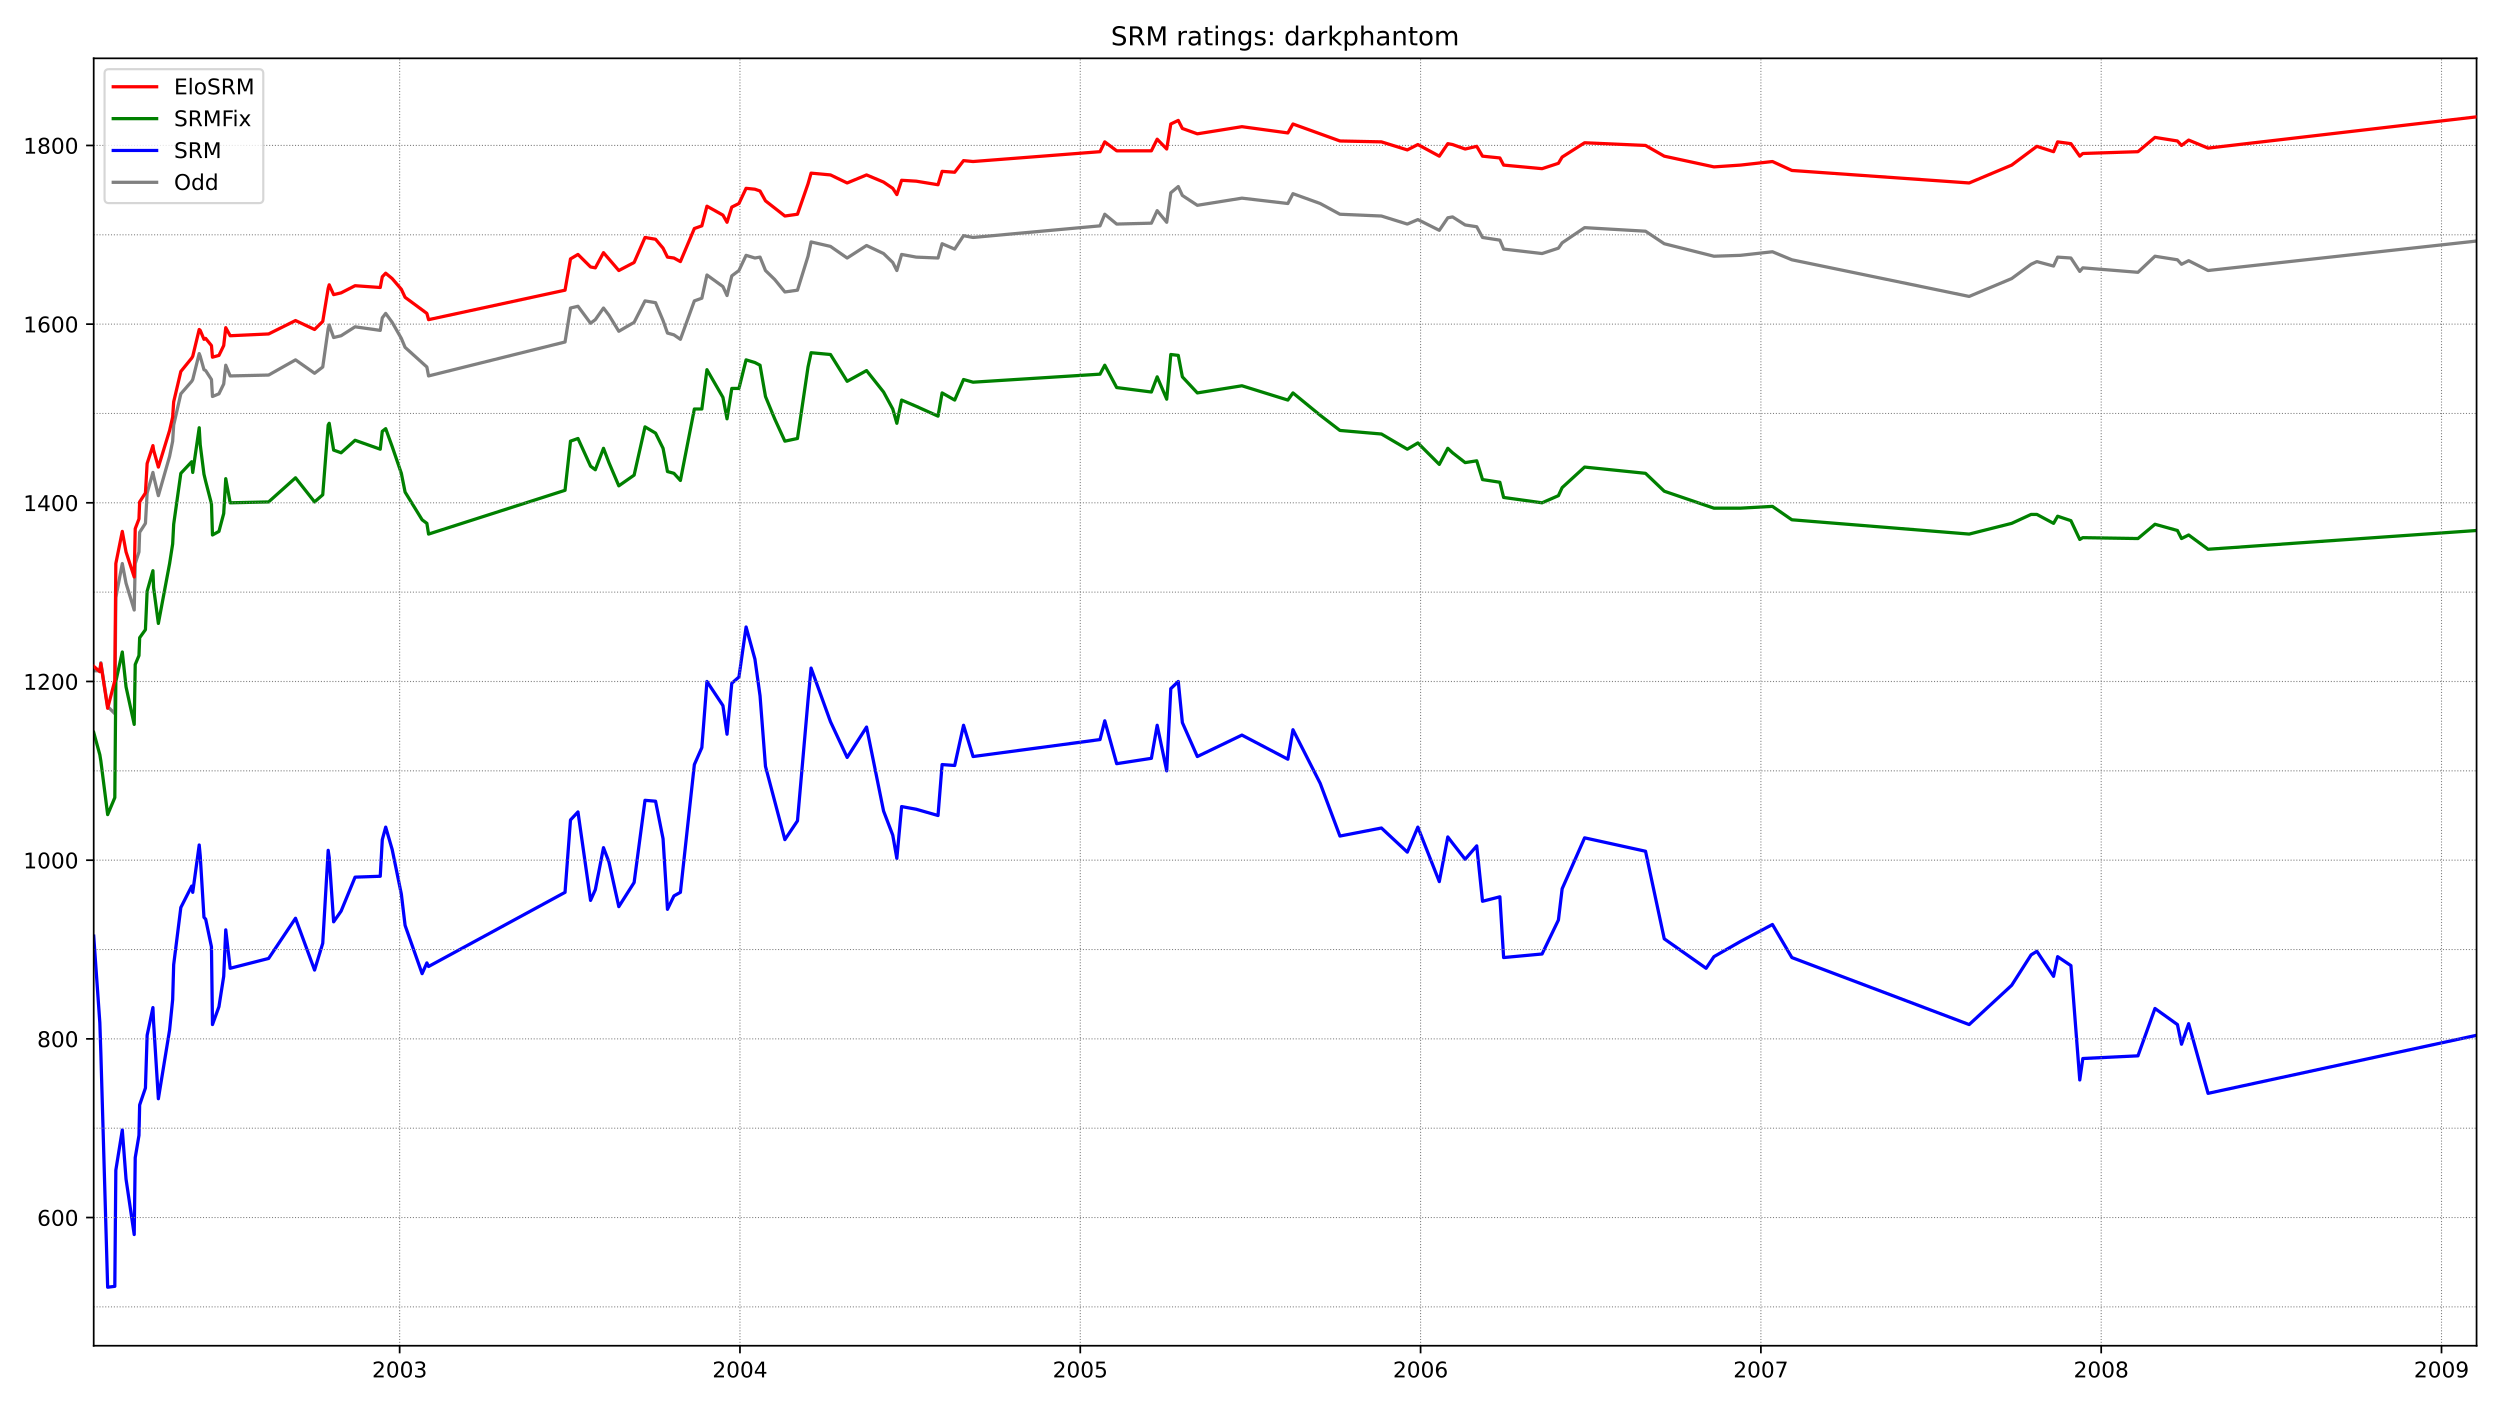 <?xml version="1.0" encoding="utf-8" standalone="no"?>
<!DOCTYPE svg PUBLIC "-//W3C//DTD SVG 1.1//EN"
  "http://www.w3.org/Graphics/SVG/1.1/DTD/svg11.dtd">
<!-- Created with matplotlib (https://matplotlib.org/) -->
<svg height="648pt" version="1.1" viewBox="0 0 1152 648" width="1152pt" xmlns="http://www.w3.org/2000/svg" xmlns:xlink="http://www.w3.org/1999/xlink">
 <defs>
  <style type="text/css">*{stroke-linecap:butt;stroke-linejoin:round;}</style>
 </defs>
 <g id="figure_1">
  <g id="patch_1">
   <path d="M 0 648 
L 1152 648 
L 1152 0 
L 0 0 
z
" style="fill:#ffffff;"/>
  </g>
  <g id="axes_1">
   <g id="patch_2">
    <path d="M 43.18 620.12 
L 1141.2 620.12 
L 1141.2 26.88 
L 43.18 26.88 
z
" style="fill:#ffffff;"/>
   </g>
   <g id="line2d_1">
    <path clip-path="url(#p7c0710bde4)" d="M 43.18 309.091 
L 46.003 309.091 
L 46.473 305.386 
L 49.609 325.558 
L 52.903 328.852 
L 53.373 275.333 
L 56.352 259.689 
L 58.077 268.746 
L 61.841 281.096 
L 62.311 259.689 
L 64.036 254.337 
L 64.35 245.28 
L 67.016 241.163 
L 67.8 227.165 
L 70.466 217.697 
L 70.779 219.343 
L 72.975 228.4 
L 78.15 210.286 
L 79.561 203.288 
L 80.032 195.877 
L 83.325 181.468 
L 88.343 175.705 
L 88.813 174.881 
L 91.793 162.942 
L 92.263 164.177 
L 93.988 170.353 
L 94.772 170.764 
L 97.438 174.881 
L 97.909 182.703 
L 100.888 181.468 
L 103.083 176.94 
L 104.024 168.294 
L 106.063 173.234 
L 123.783 172.823 
L 136.171 165.824 
L 144.953 171.999 
L 148.717 169.118 
L 151.226 151.415 
L 151.696 149.768 
L 153.735 155.532 
L 157.185 154.709 
L 163.614 150.592 
L 175.218 152.238 
L 176.159 146.475 
L 177.727 144.416 
L 180.707 148.533 
L 184.941 155.944 
L 186.666 160.061 
L 196.702 169.118 
L 197.486 173.234 
L 260.369 157.59 
L 262.878 141.946 
L 266.328 141.123 
L 272.13 148.945 
L 274.326 147.298 
L 278.089 141.946 
L 280.598 145.24 
L 285.146 152.65 
L 292.203 148.533 
L 297.221 138.653 
L 302.082 139.476 
L 305.532 147.71 
L 307.57 153.474 
L 310.55 154.297 
L 313.529 156.355 
L 319.959 138.653 
L 323.409 137.418 
L 325.761 126.714 
L 333.131 132.066 
L 335.013 136.183 
L 337.208 127.126 
L 340.502 124.656 
L 343.795 117.657 
L 347.872 118.892 
L 350.224 118.48 
L 352.733 124.656 
L 356.967 128.772 
L 361.672 134.536 
L 367.474 133.713 
L 372.335 118.069 
L 373.746 111.482 
L 382.685 113.54 
L 390.369 118.892 
L 399.307 113.128 
L 407.148 116.833 
L 411.382 120.95 
L 413.264 124.656 
L 415.459 117.245 
L 422.202 118.48 
L 432.238 118.892 
L 434.12 112.305 
L 439.922 114.775 
L 444 108.6 
L 448.39 109.423 
L 506.883 104.071 
L 509.078 98.719 
L 514.566 103.248 
L 530.562 102.836 
L 533.227 97.073 
L 537.618 102.424 
L 539.5 88.839 
L 542.95 85.957 
L 544.832 90.074 
L 551.732 94.602 
L 572.274 91.309 
L 593.445 93.779 
L 595.797 89.25 
L 608.342 93.779 
L 617.437 98.719 
L 636.569 99.543 
L 648.487 103.248 
L 653.348 101.189 
L 663.227 106.13 
L 667.148 100.366 
L 669.343 99.954 
L 675.145 103.659 
L 680.477 104.483 
L 683.143 109.423 
L 691.14 110.658 
L 692.865 114.775 
L 710.585 116.833 
L 718.113 114.363 
L 719.838 111.893 
L 730.187 104.895 
L 758.257 106.541 
L 766.882 112.305 
L 789.777 118.069 
L 802.009 117.657 
L 816.749 116.01 
L 825.688 119.715 
L 907.389 136.594 
L 926.99 128.361 
L 935.929 121.774 
L 938.595 120.539 
L 946.279 122.597 
L 948.16 118.48 
L 954.276 118.892 
L 958.353 125.067 
L 959.765 123.42 
L 985.169 125.479 
L 993.01 118.069 
L 1003.359 119.715 
L 1005.241 121.774 
L 1008.534 120.127 
L 1017.473 124.656 
L 1141.2 111.07 
L 1141.2 111.07 
" style="fill:none;stroke:#808080;stroke-linecap:square;stroke-width:1.5;"/>
   </g>
   <g id="line2d_2">
    <path clip-path="url(#p7c0710bde4)" d="M 43.18 431.362 
L 46.003 471.295 
L 46.473 485.293 
L 49.609 593.155 
L 52.903 592.743 
L 53.373 539.224 
L 56.352 520.698 
L 58.077 543.341 
L 61.841 568.865 
L 62.311 533.46 
L 64.036 523.168 
L 64.35 509.171 
L 67.016 501.348 
L 67.8 477.059 
L 70.466 464.297 
L 70.779 471.295 
L 72.975 506.289 
L 78.15 474.589 
L 79.561 460.592 
L 80.032 444.536 
L 83.325 418.188 
L 88.343 408.307 
L 88.813 411.189 
L 91.793 389.37 
L 92.263 394.31 
L 93.988 422.716 
L 94.772 423.54 
L 97.438 436.302 
L 97.909 472.119 
L 100.888 463.885 
L 103.083 449.888 
L 104.024 428.48 
L 106.063 446.183 
L 123.783 441.654 
L 136.171 423.128 
L 144.953 447.006 
L 148.717 434.655 
L 151.226 391.84 
L 151.696 395.133 
L 153.735 424.775 
L 157.185 419.835 
L 163.614 404.191 
L 175.218 403.779 
L 176.159 386.9 
L 177.727 381.136 
L 180.707 391.428 
L 184.941 412.013 
L 186.666 426.422 
L 194.507 448.653 
L 196.702 443.712 
L 197.486 445.359 
L 260.369 411.189 
L 262.878 377.843 
L 266.328 374.137 
L 272.13 414.894 
L 274.326 409.954 
L 278.089 390.605 
L 280.598 397.192 
L 285.146 417.776 
L 292.203 406.661 
L 297.221 368.785 
L 302.082 369.197 
L 305.532 386.488 
L 307.57 419.011 
L 310.55 412.836 
L 313.529 411.189 
L 319.959 352.318 
L 323.409 344.496 
L 325.761 314.031 
L 333.131 325.147 
L 335.013 338.321 
L 337.208 314.855 
L 340.502 311.973 
L 343.795 288.918 
L 347.872 303.739 
L 350.224 320.618 
L 352.733 353.141 
L 361.672 386.9 
L 367.474 378.254 
L 372.335 322.677 
L 373.746 307.856 
L 382.685 332.557 
L 390.369 349.025 
L 399.307 335.027 
L 407.148 373.726 
L 411.382 384.841 
L 413.264 395.545 
L 415.459 371.667 
L 422.202 372.902 
L 432.238 375.784 
L 434.12 352.318 
L 439.922 352.73 
L 444 334.204 
L 448.39 348.613 
L 506.883 340.791 
L 509.078 332.145 
L 514.566 351.906 
L 530.562 349.436 
L 533.227 334.204 
L 537.618 355.2 
L 539.5 317.325 
L 542.95 314.031 
L 544.832 332.969 
L 551.732 348.613 
L 572.274 338.732 
L 593.445 349.848 
L 595.797 336.262 
L 608.342 360.963 
L 617.437 385.253 
L 636.569 381.548 
L 648.487 392.663 
L 653.348 381.136 
L 663.227 406.249 
L 667.148 385.665 
L 669.343 388.546 
L 675.145 395.957 
L 680.477 389.781 
L 683.143 415.306 
L 691.14 413.248 
L 692.865 441.242 
L 710.585 439.596 
L 718.113 423.951 
L 719.838 409.542 
L 730.187 386.076 
L 758.257 392.252 
L 766.882 432.597 
L 786.17 446.183 
L 789.777 440.831 
L 802.009 433.832 
L 816.749 426.01 
L 825.688 441.242 
L 907.389 472.119 
L 926.99 454.005 
L 935.929 440.007 
L 938.595 438.36 
L 946.279 449.888 
L 948.16 440.831 
L 954.276 444.947 
L 958.353 497.643 
L 959.765 487.763 
L 985.169 486.528 
L 993.01 464.708 
L 1003.359 472.119 
L 1005.241 481.176 
L 1008.534 471.707 
L 1017.473 503.819 
L 1141.2 477.059 
L 1141.2 477.059 
" style="fill:none;stroke:#0000ff;stroke-linecap:square;stroke-width:1.5;"/>
   </g>
   <g id="matplotlib.axis_1">
    <g id="xtick_1">
     <g id="line2d_3">
      <defs>
       <path d="M 0 0 
L 0 3.5 
" id="m1052318921" style="stroke:#000000;stroke-width:0.8;"/>
      </defs>
      <g>
       <use style="stroke:#000000;stroke-width:0.8;" x="184.157" xlink:href="#m1052318921" y="620.12"/>
      </g>
     </g>
     <g id="text_1">
      <!-- 2003 -->
      <g transform="translate(171.432 634.718)scale(0.1 -0.1)">
       <defs>
        <path d="M 19.188 8.297 
L 53.609 8.297 
L 53.609 0 
L 7.328 0 
L 7.328 8.297 
Q 12.938 14.109 22.625 23.891 
Q 32.328 33.688 34.812 36.531 
Q 39.547 41.844 41.422 45.531 
Q 43.312 49.219 43.312 52.781 
Q 43.312 58.594 39.234 62.25 
Q 35.156 65.922 28.609 65.922 
Q 23.969 65.922 18.812 64.312 
Q 13.672 62.703 7.812 59.422 
L 7.812 69.391 
Q 13.766 71.781 18.938 73 
Q 24.125 74.219 28.422 74.219 
Q 39.75 74.219 46.484 68.547 
Q 53.219 62.891 53.219 53.422 
Q 53.219 48.922 51.531 44.891 
Q 49.859 40.875 45.406 35.406 
Q 44.188 33.984 37.641 27.219 
Q 31.109 20.453 19.188 8.297 
z
" id="DejaVuSans-50"/>
        <path d="M 31.781 66.406 
Q 24.172 66.406 20.328 58.906 
Q 16.5 51.422 16.5 36.375 
Q 16.5 21.391 20.328 13.891 
Q 24.172 6.391 31.781 6.391 
Q 39.453 6.391 43.281 13.891 
Q 47.125 21.391 47.125 36.375 
Q 47.125 51.422 43.281 58.906 
Q 39.453 66.406 31.781 66.406 
z
M 31.781 74.219 
Q 44.047 74.219 50.516 64.516 
Q 56.984 54.828 56.984 36.375 
Q 56.984 17.969 50.516 8.266 
Q 44.047 -1.422 31.781 -1.422 
Q 19.531 -1.422 13.062 8.266 
Q 6.594 17.969 6.594 36.375 
Q 6.594 54.828 13.062 64.516 
Q 19.531 74.219 31.781 74.219 
z
" id="DejaVuSans-48"/>
        <path d="M 40.578 39.312 
Q 47.656 37.797 51.625 33 
Q 55.609 28.219 55.609 21.188 
Q 55.609 10.406 48.188 4.484 
Q 40.766 -1.422 27.094 -1.422 
Q 22.516 -1.422 17.656 -0.516 
Q 12.797 0.391 7.625 2.203 
L 7.625 11.719 
Q 11.719 9.328 16.594 8.109 
Q 21.484 6.891 26.812 6.891 
Q 36.078 6.891 40.938 10.547 
Q 45.797 14.203 45.797 21.188 
Q 45.797 27.641 41.281 31.266 
Q 36.766 34.906 28.719 34.906 
L 20.219 34.906 
L 20.219 43.016 
L 29.109 43.016 
Q 36.375 43.016 40.234 45.922 
Q 44.094 48.828 44.094 54.297 
Q 44.094 59.906 40.109 62.906 
Q 36.141 65.922 28.719 65.922 
Q 24.656 65.922 20.016 65.031 
Q 15.375 64.156 9.812 62.312 
L 9.812 71.094 
Q 15.438 72.656 20.344 73.438 
Q 25.25 74.219 29.594 74.219 
Q 40.828 74.219 47.359 69.109 
Q 53.906 64.016 53.906 55.328 
Q 53.906 49.266 50.438 45.094 
Q 46.969 40.922 40.578 39.312 
z
" id="DejaVuSans-51"/>
       </defs>
       <use xlink:href="#DejaVuSans-50"/>
       <use x="63.623" xlink:href="#DejaVuSans-48"/>
       <use x="127.246" xlink:href="#DejaVuSans-48"/>
       <use x="190.869" xlink:href="#DejaVuSans-51"/>
      </g>
     </g>
    </g>
    <g id="xtick_2">
     <g id="line2d_4">
      <g>
       <use style="stroke:#000000;stroke-width:0.8;" x="340.972" xlink:href="#m1052318921" y="620.12"/>
      </g>
     </g>
     <g id="text_2">
      <!-- 2004 -->
      <g transform="translate(328.247 634.718)scale(0.1 -0.1)">
       <defs>
        <path d="M 37.797 64.312 
L 12.891 25.391 
L 37.797 25.391 
z
M 35.203 72.906 
L 47.609 72.906 
L 47.609 25.391 
L 58.016 25.391 
L 58.016 17.188 
L 47.609 17.188 
L 47.609 0 
L 37.797 0 
L 37.797 17.188 
L 4.891 17.188 
L 4.891 26.703 
z
" id="DejaVuSans-52"/>
       </defs>
       <use xlink:href="#DejaVuSans-50"/>
       <use x="63.623" xlink:href="#DejaVuSans-48"/>
       <use x="127.246" xlink:href="#DejaVuSans-48"/>
       <use x="190.869" xlink:href="#DejaVuSans-52"/>
      </g>
     </g>
    </g>
    <g id="xtick_3">
     <g id="line2d_5">
      <g>
       <use style="stroke:#000000;stroke-width:0.8;" x="497.787" xlink:href="#m1052318921" y="620.12"/>
      </g>
     </g>
     <g id="text_3">
      <!-- 2005 -->
      <g transform="translate(485.062 634.718)scale(0.1 -0.1)">
       <defs>
        <path d="M 10.797 72.906 
L 49.516 72.906 
L 49.516 64.594 
L 19.828 64.594 
L 19.828 46.734 
Q 21.969 47.469 24.109 47.828 
Q 26.266 48.188 28.422 48.188 
Q 40.625 48.188 47.75 41.5 
Q 54.891 34.812 54.891 23.391 
Q 54.891 11.625 47.562 5.094 
Q 40.234 -1.422 26.906 -1.422 
Q 22.312 -1.422 17.547 -0.641 
Q 12.797 0.141 7.719 1.703 
L 7.719 11.625 
Q 12.109 9.234 16.797 8.062 
Q 21.484 6.891 26.703 6.891 
Q 35.156 6.891 40.078 11.328 
Q 45.016 15.766 45.016 23.391 
Q 45.016 31 40.078 35.438 
Q 35.156 39.891 26.703 39.891 
Q 22.75 39.891 18.812 39.016 
Q 14.891 38.141 10.797 36.281 
z
" id="DejaVuSans-53"/>
       </defs>
       <use xlink:href="#DejaVuSans-50"/>
       <use x="63.623" xlink:href="#DejaVuSans-48"/>
       <use x="127.246" xlink:href="#DejaVuSans-48"/>
       <use x="190.869" xlink:href="#DejaVuSans-53"/>
      </g>
     </g>
    </g>
    <g id="xtick_4">
     <g id="line2d_6">
      <g>
       <use style="stroke:#000000;stroke-width:0.8;" x="654.602" xlink:href="#m1052318921" y="620.12"/>
      </g>
     </g>
     <g id="text_4">
      <!-- 2006 -->
      <g transform="translate(641.877 634.718)scale(0.1 -0.1)">
       <defs>
        <path d="M 33.016 40.375 
Q 26.375 40.375 22.484 35.828 
Q 18.609 31.297 18.609 23.391 
Q 18.609 15.531 22.484 10.953 
Q 26.375 6.391 33.016 6.391 
Q 39.656 6.391 43.531 10.953 
Q 47.406 15.531 47.406 23.391 
Q 47.406 31.297 43.531 35.828 
Q 39.656 40.375 33.016 40.375 
z
M 52.594 71.297 
L 52.594 62.312 
Q 48.875 64.062 45.094 64.984 
Q 41.312 65.922 37.594 65.922 
Q 27.828 65.922 22.672 59.328 
Q 17.531 52.734 16.797 39.406 
Q 19.672 43.656 24.016 45.922 
Q 28.375 48.188 33.594 48.188 
Q 44.578 48.188 50.953 41.516 
Q 57.328 34.859 57.328 23.391 
Q 57.328 12.156 50.688 5.359 
Q 44.047 -1.422 33.016 -1.422 
Q 20.359 -1.422 13.672 8.266 
Q 6.984 17.969 6.984 36.375 
Q 6.984 53.656 15.188 63.938 
Q 23.391 74.219 37.203 74.219 
Q 40.922 74.219 44.703 73.484 
Q 48.484 72.75 52.594 71.297 
z
" id="DejaVuSans-54"/>
       </defs>
       <use xlink:href="#DejaVuSans-50"/>
       <use x="63.623" xlink:href="#DejaVuSans-48"/>
       <use x="127.246" xlink:href="#DejaVuSans-48"/>
       <use x="190.869" xlink:href="#DejaVuSans-54"/>
      </g>
     </g>
    </g>
    <g id="xtick_5">
     <g id="line2d_7">
      <g>
       <use style="stroke:#000000;stroke-width:0.8;" x="811.418" xlink:href="#m1052318921" y="620.12"/>
      </g>
     </g>
     <g id="text_5">
      <!-- 2007 -->
      <g transform="translate(798.693 634.718)scale(0.1 -0.1)">
       <defs>
        <path d="M 8.203 72.906 
L 55.078 72.906 
L 55.078 68.703 
L 28.609 0 
L 18.312 0 
L 43.219 64.594 
L 8.203 64.594 
z
" id="DejaVuSans-55"/>
       </defs>
       <use xlink:href="#DejaVuSans-50"/>
       <use x="63.623" xlink:href="#DejaVuSans-48"/>
       <use x="127.246" xlink:href="#DejaVuSans-48"/>
       <use x="190.869" xlink:href="#DejaVuSans-55"/>
      </g>
     </g>
    </g>
    <g id="xtick_6">
     <g id="line2d_8">
      <g>
       <use style="stroke:#000000;stroke-width:0.8;" x="968.233" xlink:href="#m1052318921" y="620.12"/>
      </g>
     </g>
     <g id="text_6">
      <!-- 2008 -->
      <g transform="translate(955.508 634.718)scale(0.1 -0.1)">
       <defs>
        <path d="M 31.781 34.625 
Q 24.75 34.625 20.719 30.859 
Q 16.703 27.094 16.703 20.516 
Q 16.703 13.922 20.719 10.156 
Q 24.75 6.391 31.781 6.391 
Q 38.812 6.391 42.859 10.172 
Q 46.922 13.969 46.922 20.516 
Q 46.922 27.094 42.891 30.859 
Q 38.875 34.625 31.781 34.625 
z
M 21.922 38.812 
Q 15.578 40.375 12.031 44.719 
Q 8.5 49.078 8.5 55.328 
Q 8.5 64.062 14.719 69.141 
Q 20.953 74.219 31.781 74.219 
Q 42.672 74.219 48.875 69.141 
Q 55.078 64.062 55.078 55.328 
Q 55.078 49.078 51.531 44.719 
Q 48 40.375 41.703 38.812 
Q 48.828 37.156 52.797 32.312 
Q 56.781 27.484 56.781 20.516 
Q 56.781 9.906 50.312 4.234 
Q 43.844 -1.422 31.781 -1.422 
Q 19.734 -1.422 13.25 4.234 
Q 6.781 9.906 6.781 20.516 
Q 6.781 27.484 10.781 32.312 
Q 14.797 37.156 21.922 38.812 
z
M 18.312 54.391 
Q 18.312 48.734 21.844 45.562 
Q 25.391 42.391 31.781 42.391 
Q 38.141 42.391 41.719 45.562 
Q 45.312 48.734 45.312 54.391 
Q 45.312 60.062 41.719 63.234 
Q 38.141 66.406 31.781 66.406 
Q 25.391 66.406 21.844 63.234 
Q 18.312 60.062 18.312 54.391 
z
" id="DejaVuSans-56"/>
       </defs>
       <use xlink:href="#DejaVuSans-50"/>
       <use x="63.623" xlink:href="#DejaVuSans-48"/>
       <use x="127.246" xlink:href="#DejaVuSans-48"/>
       <use x="190.869" xlink:href="#DejaVuSans-56"/>
      </g>
     </g>
    </g>
    <g id="xtick_7">
     <g id="line2d_9">
      <g>
       <use style="stroke:#000000;stroke-width:0.8;" x="1125.048" xlink:href="#m1052318921" y="620.12"/>
      </g>
     </g>
     <g id="text_7">
      <!-- 2009 -->
      <g transform="translate(1112.323 634.718)scale(0.1 -0.1)">
       <defs>
        <path d="M 10.984 1.516 
L 10.984 10.5 
Q 14.703 8.734 18.5 7.812 
Q 22.312 6.891 25.984 6.891 
Q 35.75 6.891 40.891 13.453 
Q 46.047 20.016 46.781 33.406 
Q 43.953 29.203 39.594 26.953 
Q 35.25 24.703 29.984 24.703 
Q 19.047 24.703 12.672 31.312 
Q 6.297 37.938 6.297 49.422 
Q 6.297 60.641 12.938 67.422 
Q 19.578 74.219 30.609 74.219 
Q 43.266 74.219 49.922 64.516 
Q 56.594 54.828 56.594 36.375 
Q 56.594 19.141 48.406 8.859 
Q 40.234 -1.422 26.422 -1.422 
Q 22.703 -1.422 18.891 -0.688 
Q 15.094 0.047 10.984 1.516 
z
M 30.609 32.422 
Q 37.25 32.422 41.125 36.953 
Q 45.016 41.5 45.016 49.422 
Q 45.016 57.281 41.125 61.844 
Q 37.25 66.406 30.609 66.406 
Q 23.969 66.406 20.094 61.844 
Q 16.219 57.281 16.219 49.422 
Q 16.219 41.5 20.094 36.953 
Q 23.969 32.422 30.609 32.422 
z
" id="DejaVuSans-57"/>
       </defs>
       <use xlink:href="#DejaVuSans-50"/>
       <use x="63.623" xlink:href="#DejaVuSans-48"/>
       <use x="127.246" xlink:href="#DejaVuSans-48"/>
       <use x="190.869" xlink:href="#DejaVuSans-57"/>
      </g>
     </g>
    </g>
   </g>
   <g id="matplotlib.axis_2">
    <g id="ytick_1">
     <g id="line2d_10">
      <defs>
       <path d="M 0 0 
L -3.5 0 
" id="m7463517ae7" style="stroke:#000000;stroke-width:0.8;"/>
      </defs>
      <g>
       <use style="stroke:#000000;stroke-width:0.8;" x="43.18" xlink:href="#m7463517ae7" y="561.043"/>
      </g>
     </g>
     <g id="text_8">
      <!-- 600 -->
      <g transform="translate(17.093 564.842)scale(0.1 -0.1)">
       <use xlink:href="#DejaVuSans-54"/>
       <use x="63.623" xlink:href="#DejaVuSans-48"/>
       <use x="127.246" xlink:href="#DejaVuSans-48"/>
      </g>
     </g>
    </g>
    <g id="ytick_2">
     <g id="line2d_11">
      <g>
       <use style="stroke:#000000;stroke-width:0.8;" x="43.18" xlink:href="#m7463517ae7" y="478.706"/>
      </g>
     </g>
     <g id="text_9">
      <!-- 800 -->
      <g transform="translate(17.093 482.505)scale(0.1 -0.1)">
       <use xlink:href="#DejaVuSans-56"/>
       <use x="63.623" xlink:href="#DejaVuSans-48"/>
       <use x="127.246" xlink:href="#DejaVuSans-48"/>
      </g>
     </g>
    </g>
    <g id="ytick_3">
     <g id="line2d_12">
      <g>
       <use style="stroke:#000000;stroke-width:0.8;" x="43.18" xlink:href="#m7463517ae7" y="396.368"/>
      </g>
     </g>
     <g id="text_10">
      <!-- 1000 -->
      <g transform="translate(10.73 400.168)scale(0.1 -0.1)">
       <defs>
        <path d="M 12.406 8.297 
L 28.516 8.297 
L 28.516 63.922 
L 10.984 60.406 
L 10.984 69.391 
L 28.422 72.906 
L 38.281 72.906 
L 38.281 8.297 
L 54.391 8.297 
L 54.391 0 
L 12.406 0 
z
" id="DejaVuSans-49"/>
       </defs>
       <use xlink:href="#DejaVuSans-49"/>
       <use x="63.623" xlink:href="#DejaVuSans-48"/>
       <use x="127.246" xlink:href="#DejaVuSans-48"/>
       <use x="190.869" xlink:href="#DejaVuSans-48"/>
      </g>
     </g>
    </g>
    <g id="ytick_4">
     <g id="line2d_13">
      <g>
       <use style="stroke:#000000;stroke-width:0.8;" x="43.18" xlink:href="#m7463517ae7" y="314.031"/>
      </g>
     </g>
     <g id="text_11">
      <!-- 1200 -->
      <g transform="translate(10.73 317.83)scale(0.1 -0.1)">
       <use xlink:href="#DejaVuSans-49"/>
       <use x="63.623" xlink:href="#DejaVuSans-50"/>
       <use x="127.246" xlink:href="#DejaVuSans-48"/>
       <use x="190.869" xlink:href="#DejaVuSans-48"/>
      </g>
     </g>
    </g>
    <g id="ytick_5">
     <g id="line2d_14">
      <g>
       <use style="stroke:#000000;stroke-width:0.8;" x="43.18" xlink:href="#m7463517ae7" y="231.694"/>
      </g>
     </g>
     <g id="text_12">
      <!-- 1400 -->
      <g transform="translate(10.73 235.493)scale(0.1 -0.1)">
       <use xlink:href="#DejaVuSans-49"/>
       <use x="63.623" xlink:href="#DejaVuSans-52"/>
       <use x="127.246" xlink:href="#DejaVuSans-48"/>
       <use x="190.869" xlink:href="#DejaVuSans-48"/>
      </g>
     </g>
    </g>
    <g id="ytick_6">
     <g id="line2d_15">
      <g>
       <use style="stroke:#000000;stroke-width:0.8;" x="43.18" xlink:href="#m7463517ae7" y="149.357"/>
      </g>
     </g>
     <g id="text_13">
      <!-- 1600 -->
      <g transform="translate(10.73 153.156)scale(0.1 -0.1)">
       <use xlink:href="#DejaVuSans-49"/>
       <use x="63.623" xlink:href="#DejaVuSans-54"/>
       <use x="127.246" xlink:href="#DejaVuSans-48"/>
       <use x="190.869" xlink:href="#DejaVuSans-48"/>
      </g>
     </g>
    </g>
    <g id="ytick_7">
     <g id="line2d_16">
      <g>
       <use style="stroke:#000000;stroke-width:0.8;" x="43.18" xlink:href="#m7463517ae7" y="67.019"/>
      </g>
     </g>
     <g id="text_14">
      <!-- 1800 -->
      <g transform="translate(10.73 70.819)scale(0.1 -0.1)">
       <use xlink:href="#DejaVuSans-49"/>
       <use x="63.623" xlink:href="#DejaVuSans-56"/>
       <use x="127.246" xlink:href="#DejaVuSans-48"/>
       <use x="190.869" xlink:href="#DejaVuSans-48"/>
      </g>
     </g>
    </g>
   </g>
   <g id="line2d_17">
    <path clip-path="url(#p7c0710bde4)" d="M 43.18 337.497 
L 46.003 347.789 
L 46.473 350.671 
L 49.609 375.372 
L 52.903 367.55 
L 53.373 314.031 
L 56.352 300.446 
L 58.077 316.501 
L 61.841 333.792 
L 62.311 306.209 
L 64.036 302.092 
L 64.35 293.859 
L 67.016 290.153 
L 67.8 272.451 
L 70.466 262.982 
L 70.779 270.804 
L 72.975 287.272 
L 78.15 259.689 
L 79.561 250.632 
L 80.032 241.574 
L 83.325 218.108 
L 88.343 212.756 
L 88.813 217.697 
L 91.793 197.112 
L 92.263 204.934 
L 93.988 218.52 
L 94.772 221.813 
L 97.438 232.106 
L 97.909 246.515 
L 100.888 244.868 
L 103.083 236.634 
L 104.024 220.578 
L 106.063 231.694 
L 123.783 231.282 
L 136.171 220.167 
L 144.953 231.282 
L 148.717 227.989 
L 151.226 195.877 
L 151.696 195.054 
L 153.735 207.404 
L 157.185 208.64 
L 163.614 202.876 
L 175.218 206.993 
L 176.159 198.759 
L 177.727 197.524 
L 180.707 205.758 
L 184.941 218.108 
L 186.666 226.754 
L 194.507 239.516 
L 196.702 241.163 
L 197.486 246.103 
L 260.369 225.93 
L 262.878 203.288 
L 266.328 202.053 
L 272.13 214.815 
L 274.326 216.462 
L 278.089 206.581 
L 280.598 213.168 
L 285.146 223.872 
L 292.203 218.932 
L 297.221 196.701 
L 302.082 199.582 
L 305.532 206.581 
L 307.57 217.285 
L 310.55 218.108 
L 313.529 221.402 
L 319.959 188.467 
L 323.409 188.467 
L 325.761 170.353 
L 333.131 183.115 
L 335.013 192.995 
L 337.208 178.998 
L 340.502 178.998 
L 343.795 165.824 
L 347.872 167.059 
L 350.224 168.294 
L 352.733 182.703 
L 356.967 192.995 
L 361.672 203.288 
L 367.474 202.053 
L 372.335 169.118 
L 373.746 162.531 
L 382.685 163.354 
L 390.369 175.705 
L 399.307 170.764 
L 407.148 180.645 
L 411.382 188.467 
L 413.264 195.054 
L 415.459 184.35 
L 422.202 187.232 
L 432.238 191.76 
L 434.12 181.057 
L 439.922 184.35 
L 444 174.881 
L 448.39 176.116 
L 506.883 172.411 
L 509.078 168.294 
L 514.566 178.586 
L 530.562 180.645 
L 533.227 173.646 
L 537.618 183.938 
L 539.5 163.354 
L 542.95 163.766 
L 544.832 173.646 
L 551.732 181.057 
L 572.274 177.763 
L 593.445 184.35 
L 595.797 181.057 
L 608.342 191.349 
L 617.437 198.347 
L 636.569 199.994 
L 648.487 206.993 
L 653.348 204.111 
L 663.227 213.991 
L 667.148 206.581 
L 669.343 208.64 
L 675.145 213.168 
L 680.477 212.345 
L 683.143 220.99 
L 691.14 222.225 
L 692.865 229.224 
L 710.585 231.694 
L 718.113 228.4 
L 719.838 224.695 
L 730.187 215.226 
L 758.257 218.108 
L 766.882 226.342 
L 789.777 234.164 
L 802.009 234.164 
L 816.749 233.341 
L 825.688 239.516 
L 907.389 246.103 
L 926.99 241.163 
L 935.929 237.046 
L 938.595 237.046 
L 946.279 241.163 
L 948.16 237.869 
L 954.276 239.928 
L 958.353 248.573 
L 959.765 247.75 
L 985.169 248.161 
L 993.01 241.574 
L 1003.359 244.456 
L 1005.241 248.161 
L 1008.534 246.515 
L 1017.473 253.102 
L 1141.2 244.456 
L 1141.2 244.456 
" style="fill:none;stroke:#008000;stroke-linecap:square;stroke-width:1.5;"/>
   </g>
   <g id="line2d_18">
    <path clip-path="url(#p7c0710bde4)" d="M 43.18 602.212 
L 1141.2 602.212 
" style="fill:none;stroke:#808080;stroke-dasharray:0.5,0.825;stroke-dashoffset:0;stroke-width:0.5;"/>
   </g>
   <g id="line2d_19">
    <path clip-path="url(#p7c0710bde4)" d="M 43.18 561.043 
L 1141.2 561.043 
" style="fill:none;stroke:#808080;stroke-dasharray:0.5,0.825;stroke-dashoffset:0;stroke-width:0.5;"/>
   </g>
   <g id="line2d_20">
    <path clip-path="url(#p7c0710bde4)" d="M 43.18 519.874 
L 1141.2 519.874 
" style="fill:none;stroke:#808080;stroke-dasharray:0.5,0.825;stroke-dashoffset:0;stroke-width:0.5;"/>
   </g>
   <g id="line2d_21">
    <path clip-path="url(#p7c0710bde4)" d="M 43.18 478.706 
L 1141.2 478.706 
" style="fill:none;stroke:#808080;stroke-dasharray:0.5,0.825;stroke-dashoffset:0;stroke-width:0.5;"/>
   </g>
   <g id="line2d_22">
    <path clip-path="url(#p7c0710bde4)" d="M 43.18 437.537 
L 1141.2 437.537 
" style="fill:none;stroke:#808080;stroke-dasharray:0.5,0.825;stroke-dashoffset:0;stroke-width:0.5;"/>
   </g>
   <g id="line2d_23">
    <path clip-path="url(#p7c0710bde4)" d="M 43.18 396.368 
L 1141.2 396.368 
" style="fill:none;stroke:#808080;stroke-dasharray:0.5,0.825;stroke-dashoffset:0;stroke-width:0.5;"/>
   </g>
   <g id="line2d_24">
    <path clip-path="url(#p7c0710bde4)" d="M 43.18 355.2 
L 1141.2 355.2 
" style="fill:none;stroke:#808080;stroke-dasharray:0.5,0.825;stroke-dashoffset:0;stroke-width:0.5;"/>
   </g>
   <g id="line2d_25">
    <path clip-path="url(#p7c0710bde4)" d="M 43.18 314.031 
L 1141.2 314.031 
" style="fill:none;stroke:#808080;stroke-dasharray:0.5,0.825;stroke-dashoffset:0;stroke-width:0.5;"/>
   </g>
   <g id="line2d_26">
    <path clip-path="url(#p7c0710bde4)" d="M 43.18 272.863 
L 1141.2 272.863 
" style="fill:none;stroke:#808080;stroke-dasharray:0.5,0.825;stroke-dashoffset:0;stroke-width:0.5;"/>
   </g>
   <g id="line2d_27">
    <path clip-path="url(#p7c0710bde4)" d="M 43.18 231.694 
L 1141.2 231.694 
" style="fill:none;stroke:#808080;stroke-dasharray:0.5,0.825;stroke-dashoffset:0;stroke-width:0.5;"/>
   </g>
   <g id="line2d_28">
    <path clip-path="url(#p7c0710bde4)" d="M 43.18 190.525 
L 1141.2 190.525 
" style="fill:none;stroke:#808080;stroke-dasharray:0.5,0.825;stroke-dashoffset:0;stroke-width:0.5;"/>
   </g>
   <g id="line2d_29">
    <path clip-path="url(#p7c0710bde4)" d="M 43.18 149.357 
L 1141.2 149.357 
" style="fill:none;stroke:#808080;stroke-dasharray:0.5,0.825;stroke-dashoffset:0;stroke-width:0.5;"/>
   </g>
   <g id="line2d_30">
    <path clip-path="url(#p7c0710bde4)" d="M 43.18 108.188 
L 1141.2 108.188 
" style="fill:none;stroke:#808080;stroke-dasharray:0.5,0.825;stroke-dashoffset:0;stroke-width:0.5;"/>
   </g>
   <g id="line2d_31">
    <path clip-path="url(#p7c0710bde4)" d="M 43.18 67.019 
L 1141.2 67.019 
" style="fill:none;stroke:#808080;stroke-dasharray:0.5,0.825;stroke-dashoffset:0;stroke-width:0.5;"/>
   </g>
   <g id="line2d_32">
    <path clip-path="url(#p7c0710bde4)" d="M 184.157 620.12 
L 184.157 26.88 
" style="fill:none;stroke:#808080;stroke-dasharray:0.5,0.825;stroke-dashoffset:0;stroke-width:0.5;"/>
   </g>
   <g id="line2d_33">
    <path clip-path="url(#p7c0710bde4)" d="M 340.972 620.12 
L 340.972 26.88 
" style="fill:none;stroke:#808080;stroke-dasharray:0.5,0.825;stroke-dashoffset:0;stroke-width:0.5;"/>
   </g>
   <g id="line2d_34">
    <path clip-path="url(#p7c0710bde4)" d="M 497.787 620.12 
L 497.787 26.88 
" style="fill:none;stroke:#808080;stroke-dasharray:0.5,0.825;stroke-dashoffset:0;stroke-width:0.5;"/>
   </g>
   <g id="line2d_35">
    <path clip-path="url(#p7c0710bde4)" d="M 654.602 620.12 
L 654.602 26.88 
" style="fill:none;stroke:#808080;stroke-dasharray:0.5,0.825;stroke-dashoffset:0;stroke-width:0.5;"/>
   </g>
   <g id="line2d_36">
    <path clip-path="url(#p7c0710bde4)" d="M 811.418 620.12 
L 811.418 26.88 
" style="fill:none;stroke:#808080;stroke-dasharray:0.5,0.825;stroke-dashoffset:0;stroke-width:0.5;"/>
   </g>
   <g id="line2d_37">
    <path clip-path="url(#p7c0710bde4)" d="M 968.233 620.12 
L 968.233 26.88 
" style="fill:none;stroke:#808080;stroke-dasharray:0.5,0.825;stroke-dashoffset:0;stroke-width:0.5;"/>
   </g>
   <g id="line2d_38">
    <path clip-path="url(#p7c0710bde4)" d="M 1125.048 620.12 
L 1125.048 26.88 
" style="fill:none;stroke:#808080;stroke-dasharray:0.5,0.825;stroke-dashoffset:0;stroke-width:0.5;"/>
   </g>
   <g id="patch_3">
    <path d="M 43.18 620.12 
L 43.18 26.88 
" style="fill:none;stroke:#000000;stroke-linecap:square;stroke-linejoin:miter;stroke-width:0.8;"/>
   </g>
   <g id="patch_4">
    <path d="M 1141.2 620.12 
L 1141.2 26.88 
" style="fill:none;stroke:#000000;stroke-linecap:square;stroke-linejoin:miter;stroke-width:0.8;"/>
   </g>
   <g id="patch_5">
    <path d="M 43.18 620.12 
L 1141.2 620.12 
" style="fill:none;stroke:#000000;stroke-linecap:square;stroke-linejoin:miter;stroke-width:0.8;"/>
   </g>
   <g id="patch_6">
    <path d="M 43.18 26.88 
L 1141.2 26.88 
" style="fill:none;stroke:#000000;stroke-linecap:square;stroke-linejoin:miter;stroke-width:0.8;"/>
   </g>
   <g id="line2d_39">
    <path clip-path="url(#p7c0710bde4)" d="M 43.18 307.033 
L 46.003 309.503 
L 46.473 305.797 
L 49.609 326.382 
L 52.903 313.62 
L 53.373 259.689 
L 56.352 244.868 
L 58.077 254.337 
L 61.841 265.864 
L 62.311 243.633 
L 64.036 239.104 
L 64.35 231.282 
L 67.016 227.165 
L 67.8 213.58 
L 70.466 205.346 
L 70.779 207.404 
L 72.975 215.226 
L 78.15 198.347 
L 79.561 192.172 
L 80.032 185.173 
L 83.325 171.176 
L 88.343 165.001 
L 88.813 164.177 
L 91.793 151.827 
L 92.263 152.238 
L 93.988 156.355 
L 94.772 155.944 
L 97.438 159.237 
L 97.909 164.589 
L 100.888 163.766 
L 103.083 159.237 
L 104.024 151.003 
L 106.063 154.709 
L 123.783 153.885 
L 136.171 147.71 
L 144.953 151.827 
L 148.717 148.122 
L 151.226 132.889 
L 151.696 131.242 
L 153.735 135.771 
L 157.185 134.948 
L 163.614 131.654 
L 175.218 132.478 
L 176.159 127.537 
L 177.727 125.891 
L 180.707 128.361 
L 184.941 133.301 
L 186.666 137.006 
L 196.702 144.416 
L 197.486 147.298 
L 260.369 133.713 
L 262.878 119.304 
L 266.328 117.245 
L 272.13 123.009 
L 274.326 123.42 
L 278.089 116.422 
L 285.146 124.656 
L 292.203 120.95 
L 297.221 109.423 
L 302.082 110.246 
L 305.532 114.363 
L 307.57 118.48 
L 310.55 118.892 
L 313.529 120.539 
L 319.959 105.306 
L 323.409 104.071 
L 325.761 95.014 
L 333.131 99.131 
L 335.013 102.424 
L 337.208 95.426 
L 340.502 93.779 
L 343.795 86.78 
L 347.872 87.192 
L 350.224 88.015 
L 352.733 92.544 
L 361.672 99.543 
L 367.474 98.719 
L 372.335 84.722 
L 373.746 79.782 
L 382.685 80.605 
L 390.369 84.31 
L 399.307 80.605 
L 407.148 83.899 
L 411.382 86.78 
L 413.264 89.662 
L 415.459 83.075 
L 422.202 83.487 
L 432.238 85.134 
L 434.12 78.958 
L 439.922 79.37 
L 444 74.018 
L 448.39 74.43 
L 506.883 69.901 
L 509.078 65.373 
L 514.566 69.49 
L 530.562 69.49 
L 533.227 64.138 
L 537.618 68.666 
L 539.5 57.139 
L 542.95 55.492 
L 544.832 59.197 
L 551.732 61.667 
L 572.274 58.374 
L 593.445 61.256 
L 595.797 57.139 
L 617.437 64.961 
L 636.569 65.373 
L 648.487 69.078 
L 653.348 66.608 
L 663.227 71.96 
L 667.148 66.196 
L 669.343 66.608 
L 675.145 68.666 
L 680.477 67.431 
L 683.143 71.96 
L 691.14 72.783 
L 692.865 76.077 
L 710.585 77.723 
L 718.113 75.253 
L 719.838 72.371 
L 730.187 65.784 
L 758.257 67.019 
L 766.882 71.96 
L 789.777 76.9 
L 802.009 76.077 
L 816.749 74.43 
L 825.688 78.547 
L 907.389 84.31 
L 926.99 76.077 
L 938.595 67.431 
L 946.279 69.901 
L 948.16 65.373 
L 954.276 66.196 
L 958.353 71.96 
L 959.765 70.725 
L 985.169 69.901 
L 993.01 63.314 
L 1003.359 64.961 
L 1005.241 67.019 
L 1008.534 64.549 
L 1017.473 68.254 
L 1141.2 53.845 
L 1141.2 53.845 
" style="fill:none;stroke:#ff0000;stroke-linecap:square;stroke-width:1.5;"/>
   </g>
   <g id="text_15">
    <!-- SRM ratings: darkphantom -->
    <g transform="translate(511.915 20.88)scale(0.12 -0.12)">
     <defs>
      <path d="M 53.516 70.516 
L 53.516 60.891 
Q 47.906 63.578 42.922 64.891 
Q 37.938 66.219 33.297 66.219 
Q 25.25 66.219 20.875 63.094 
Q 16.5 59.969 16.5 54.203 
Q 16.5 49.359 19.406 46.891 
Q 22.312 44.438 30.422 42.922 
L 36.375 41.703 
Q 47.406 39.594 52.656 34.297 
Q 57.906 29 57.906 20.125 
Q 57.906 9.516 50.797 4.047 
Q 43.703 -1.422 29.984 -1.422 
Q 24.812 -1.422 18.969 -0.25 
Q 13.141 0.922 6.891 3.219 
L 6.891 13.375 
Q 12.891 10.016 18.656 8.297 
Q 24.422 6.594 29.984 6.594 
Q 38.422 6.594 43.016 9.906 
Q 47.609 13.234 47.609 19.391 
Q 47.609 24.75 44.312 27.781 
Q 41.016 30.812 33.5 32.328 
L 27.484 33.5 
Q 16.453 35.688 11.516 40.375 
Q 6.594 45.062 6.594 53.422 
Q 6.594 63.094 13.406 68.656 
Q 20.219 74.219 32.172 74.219 
Q 37.312 74.219 42.625 73.281 
Q 47.953 72.359 53.516 70.516 
z
" id="DejaVuSans-83"/>
      <path d="M 44.391 34.188 
Q 47.562 33.109 50.562 29.594 
Q 53.562 26.078 56.594 19.922 
L 66.609 0 
L 56 0 
L 46.688 18.703 
Q 43.062 26.031 39.672 28.422 
Q 36.281 30.812 30.422 30.812 
L 19.672 30.812 
L 19.672 0 
L 9.812 0 
L 9.812 72.906 
L 32.078 72.906 
Q 44.578 72.906 50.734 67.672 
Q 56.891 62.453 56.891 51.906 
Q 56.891 45.016 53.688 40.469 
Q 50.484 35.938 44.391 34.188 
z
M 19.672 64.797 
L 19.672 38.922 
L 32.078 38.922 
Q 39.203 38.922 42.844 42.219 
Q 46.484 45.516 46.484 51.906 
Q 46.484 58.297 42.844 61.547 
Q 39.203 64.797 32.078 64.797 
z
" id="DejaVuSans-82"/>
      <path d="M 9.812 72.906 
L 24.516 72.906 
L 43.109 23.297 
L 61.812 72.906 
L 76.516 72.906 
L 76.516 0 
L 66.891 0 
L 66.891 64.016 
L 48.094 14.016 
L 38.188 14.016 
L 19.391 64.016 
L 19.391 0 
L 9.812 0 
z
" id="DejaVuSans-77"/>
      <path id="DejaVuSans-32"/>
      <path d="M 41.109 46.297 
Q 39.594 47.172 37.812 47.578 
Q 36.031 48 33.891 48 
Q 26.266 48 22.188 43.047 
Q 18.109 38.094 18.109 28.812 
L 18.109 0 
L 9.078 0 
L 9.078 54.688 
L 18.109 54.688 
L 18.109 46.188 
Q 20.953 51.172 25.484 53.578 
Q 30.031 56 36.531 56 
Q 37.453 56 38.578 55.875 
Q 39.703 55.766 41.062 55.516 
z
" id="DejaVuSans-114"/>
      <path d="M 34.281 27.484 
Q 23.391 27.484 19.188 25 
Q 14.984 22.516 14.984 16.5 
Q 14.984 11.719 18.141 8.906 
Q 21.297 6.109 26.703 6.109 
Q 34.188 6.109 38.703 11.406 
Q 43.219 16.703 43.219 25.484 
L 43.219 27.484 
z
M 52.203 31.203 
L 52.203 0 
L 43.219 0 
L 43.219 8.297 
Q 40.141 3.328 35.547 0.953 
Q 30.953 -1.422 24.312 -1.422 
Q 15.922 -1.422 10.953 3.297 
Q 6 8.016 6 15.922 
Q 6 25.141 12.172 29.828 
Q 18.359 34.516 30.609 34.516 
L 43.219 34.516 
L 43.219 35.406 
Q 43.219 41.609 39.141 45 
Q 35.062 48.391 27.688 48.391 
Q 23 48.391 18.547 47.266 
Q 14.109 46.141 10.016 43.891 
L 10.016 52.203 
Q 14.938 54.109 19.578 55.047 
Q 24.219 56 28.609 56 
Q 40.484 56 46.344 49.844 
Q 52.203 43.703 52.203 31.203 
z
" id="DejaVuSans-97"/>
      <path d="M 18.312 70.219 
L 18.312 54.688 
L 36.812 54.688 
L 36.812 47.703 
L 18.312 47.703 
L 18.312 18.016 
Q 18.312 11.328 20.141 9.422 
Q 21.969 7.516 27.594 7.516 
L 36.812 7.516 
L 36.812 0 
L 27.594 0 
Q 17.188 0 13.234 3.875 
Q 9.281 7.766 9.281 18.016 
L 9.281 47.703 
L 2.688 47.703 
L 2.688 54.688 
L 9.281 54.688 
L 9.281 70.219 
z
" id="DejaVuSans-116"/>
      <path d="M 9.422 54.688 
L 18.406 54.688 
L 18.406 0 
L 9.422 0 
z
M 9.422 75.984 
L 18.406 75.984 
L 18.406 64.594 
L 9.422 64.594 
z
" id="DejaVuSans-105"/>
      <path d="M 54.891 33.016 
L 54.891 0 
L 45.906 0 
L 45.906 32.719 
Q 45.906 40.484 42.875 44.328 
Q 39.844 48.188 33.797 48.188 
Q 26.516 48.188 22.312 43.547 
Q 18.109 38.922 18.109 30.906 
L 18.109 0 
L 9.078 0 
L 9.078 54.688 
L 18.109 54.688 
L 18.109 46.188 
Q 21.344 51.125 25.703 53.562 
Q 30.078 56 35.797 56 
Q 45.219 56 50.047 50.172 
Q 54.891 44.344 54.891 33.016 
z
" id="DejaVuSans-110"/>
      <path d="M 45.406 27.984 
Q 45.406 37.75 41.375 43.109 
Q 37.359 48.484 30.078 48.484 
Q 22.859 48.484 18.828 43.109 
Q 14.797 37.75 14.797 27.984 
Q 14.797 18.266 18.828 12.891 
Q 22.859 7.516 30.078 7.516 
Q 37.359 7.516 41.375 12.891 
Q 45.406 18.266 45.406 27.984 
z
M 54.391 6.781 
Q 54.391 -7.172 48.188 -13.984 
Q 42 -20.797 29.203 -20.797 
Q 24.469 -20.797 20.266 -20.094 
Q 16.062 -19.391 12.109 -17.922 
L 12.109 -9.188 
Q 16.062 -11.328 19.922 -12.344 
Q 23.781 -13.375 27.781 -13.375 
Q 36.625 -13.375 41.016 -8.766 
Q 45.406 -4.156 45.406 5.172 
L 45.406 9.625 
Q 42.625 4.781 38.281 2.391 
Q 33.938 0 27.875 0 
Q 17.828 0 11.672 7.656 
Q 5.516 15.328 5.516 27.984 
Q 5.516 40.672 11.672 48.328 
Q 17.828 56 27.875 56 
Q 33.938 56 38.281 53.609 
Q 42.625 51.219 45.406 46.391 
L 45.406 54.688 
L 54.391 54.688 
z
" id="DejaVuSans-103"/>
      <path d="M 44.281 53.078 
L 44.281 44.578 
Q 40.484 46.531 36.375 47.5 
Q 32.281 48.484 27.875 48.484 
Q 21.188 48.484 17.844 46.438 
Q 14.5 44.391 14.5 40.281 
Q 14.5 37.156 16.891 35.375 
Q 19.281 33.594 26.516 31.984 
L 29.594 31.297 
Q 39.156 29.25 43.188 25.516 
Q 47.219 21.781 47.219 15.094 
Q 47.219 7.469 41.188 3.016 
Q 35.156 -1.422 24.609 -1.422 
Q 20.219 -1.422 15.453 -0.562 
Q 10.688 0.297 5.422 2 
L 5.422 11.281 
Q 10.406 8.688 15.234 7.391 
Q 20.062 6.109 24.812 6.109 
Q 31.156 6.109 34.562 8.281 
Q 37.984 10.453 37.984 14.406 
Q 37.984 18.062 35.516 20.016 
Q 33.062 21.969 24.703 23.781 
L 21.578 24.516 
Q 13.234 26.266 9.516 29.906 
Q 5.812 33.547 5.812 39.891 
Q 5.812 47.609 11.281 51.797 
Q 16.75 56 26.812 56 
Q 31.781 56 36.172 55.266 
Q 40.578 54.547 44.281 53.078 
z
" id="DejaVuSans-115"/>
      <path d="M 11.719 12.406 
L 22.016 12.406 
L 22.016 0 
L 11.719 0 
z
M 11.719 51.703 
L 22.016 51.703 
L 22.016 39.312 
L 11.719 39.312 
z
" id="DejaVuSans-58"/>
      <path d="M 45.406 46.391 
L 45.406 75.984 
L 54.391 75.984 
L 54.391 0 
L 45.406 0 
L 45.406 8.203 
Q 42.578 3.328 38.25 0.953 
Q 33.938 -1.422 27.875 -1.422 
Q 17.969 -1.422 11.734 6.484 
Q 5.516 14.406 5.516 27.297 
Q 5.516 40.188 11.734 48.094 
Q 17.969 56 27.875 56 
Q 33.938 56 38.25 53.625 
Q 42.578 51.266 45.406 46.391 
z
M 14.797 27.297 
Q 14.797 17.391 18.875 11.75 
Q 22.953 6.109 30.078 6.109 
Q 37.203 6.109 41.297 11.75 
Q 45.406 17.391 45.406 27.297 
Q 45.406 37.203 41.297 42.844 
Q 37.203 48.484 30.078 48.484 
Q 22.953 48.484 18.875 42.844 
Q 14.797 37.203 14.797 27.297 
z
" id="DejaVuSans-100"/>
      <path d="M 9.078 75.984 
L 18.109 75.984 
L 18.109 31.109 
L 44.922 54.688 
L 56.391 54.688 
L 27.391 29.109 
L 57.625 0 
L 45.906 0 
L 18.109 26.703 
L 18.109 0 
L 9.078 0 
z
" id="DejaVuSans-107"/>
      <path d="M 18.109 8.203 
L 18.109 -20.797 
L 9.078 -20.797 
L 9.078 54.688 
L 18.109 54.688 
L 18.109 46.391 
Q 20.953 51.266 25.266 53.625 
Q 29.594 56 35.594 56 
Q 45.562 56 51.781 48.094 
Q 58.016 40.188 58.016 27.297 
Q 58.016 14.406 51.781 6.484 
Q 45.562 -1.422 35.594 -1.422 
Q 29.594 -1.422 25.266 0.953 
Q 20.953 3.328 18.109 8.203 
z
M 48.688 27.297 
Q 48.688 37.203 44.609 42.844 
Q 40.531 48.484 33.406 48.484 
Q 26.266 48.484 22.188 42.844 
Q 18.109 37.203 18.109 27.297 
Q 18.109 17.391 22.188 11.75 
Q 26.266 6.109 33.406 6.109 
Q 40.531 6.109 44.609 11.75 
Q 48.688 17.391 48.688 27.297 
z
" id="DejaVuSans-112"/>
      <path d="M 54.891 33.016 
L 54.891 0 
L 45.906 0 
L 45.906 32.719 
Q 45.906 40.484 42.875 44.328 
Q 39.844 48.188 33.797 48.188 
Q 26.516 48.188 22.312 43.547 
Q 18.109 38.922 18.109 30.906 
L 18.109 0 
L 9.078 0 
L 9.078 75.984 
L 18.109 75.984 
L 18.109 46.188 
Q 21.344 51.125 25.703 53.562 
Q 30.078 56 35.797 56 
Q 45.219 56 50.047 50.172 
Q 54.891 44.344 54.891 33.016 
z
" id="DejaVuSans-104"/>
      <path d="M 30.609 48.391 
Q 23.391 48.391 19.188 42.75 
Q 14.984 37.109 14.984 27.297 
Q 14.984 17.484 19.156 11.844 
Q 23.344 6.203 30.609 6.203 
Q 37.797 6.203 41.984 11.859 
Q 46.188 17.531 46.188 27.297 
Q 46.188 37.016 41.984 42.703 
Q 37.797 48.391 30.609 48.391 
z
M 30.609 56 
Q 42.328 56 49.016 48.375 
Q 55.719 40.766 55.719 27.297 
Q 55.719 13.875 49.016 6.219 
Q 42.328 -1.422 30.609 -1.422 
Q 18.844 -1.422 12.172 6.219 
Q 5.516 13.875 5.516 27.297 
Q 5.516 40.766 12.172 48.375 
Q 18.844 56 30.609 56 
z
" id="DejaVuSans-111"/>
      <path d="M 52 44.188 
Q 55.375 50.25 60.062 53.125 
Q 64.75 56 71.094 56 
Q 79.641 56 84.281 50.016 
Q 88.922 44.047 88.922 33.016 
L 88.922 0 
L 79.891 0 
L 79.891 32.719 
Q 79.891 40.578 77.094 44.375 
Q 74.312 48.188 68.609 48.188 
Q 61.625 48.188 57.562 43.547 
Q 53.516 38.922 53.516 30.906 
L 53.516 0 
L 44.484 0 
L 44.484 32.719 
Q 44.484 40.625 41.703 44.406 
Q 38.922 48.188 33.109 48.188 
Q 26.219 48.188 22.156 43.531 
Q 18.109 38.875 18.109 30.906 
L 18.109 0 
L 9.078 0 
L 9.078 54.688 
L 18.109 54.688 
L 18.109 46.188 
Q 21.188 51.219 25.484 53.609 
Q 29.781 56 35.688 56 
Q 41.656 56 45.828 52.969 
Q 50 49.953 52 44.188 
z
" id="DejaVuSans-109"/>
     </defs>
     <use xlink:href="#DejaVuSans-83"/>
     <use x="63.477" xlink:href="#DejaVuSans-82"/>
     <use x="132.959" xlink:href="#DejaVuSans-77"/>
     <use x="219.238" xlink:href="#DejaVuSans-32"/>
     <use x="251.025" xlink:href="#DejaVuSans-114"/>
     <use x="292.139" xlink:href="#DejaVuSans-97"/>
     <use x="353.418" xlink:href="#DejaVuSans-116"/>
     <use x="392.627" xlink:href="#DejaVuSans-105"/>
     <use x="420.41" xlink:href="#DejaVuSans-110"/>
     <use x="483.789" xlink:href="#DejaVuSans-103"/>
     <use x="547.266" xlink:href="#DejaVuSans-115"/>
     <use x="599.365" xlink:href="#DejaVuSans-58"/>
     <use x="633.057" xlink:href="#DejaVuSans-32"/>
     <use x="664.844" xlink:href="#DejaVuSans-100"/>
     <use x="728.32" xlink:href="#DejaVuSans-97"/>
     <use x="789.6" xlink:href="#DejaVuSans-114"/>
     <use x="830.713" xlink:href="#DejaVuSans-107"/>
     <use x="888.623" xlink:href="#DejaVuSans-112"/>
     <use x="952.1" xlink:href="#DejaVuSans-104"/>
     <use x="1015.479" xlink:href="#DejaVuSans-97"/>
     <use x="1076.758" xlink:href="#DejaVuSans-110"/>
     <use x="1140.137" xlink:href="#DejaVuSans-116"/>
     <use x="1179.346" xlink:href="#DejaVuSans-111"/>
     <use x="1240.527" xlink:href="#DejaVuSans-109"/>
    </g>
   </g>
   <g id="legend_1">
    <g id="patch_7">
     <path d="M 50.18 93.593 
L 119.321 93.593 
Q 121.321 93.593 121.321 91.593 
L 121.321 33.88 
Q 121.321 31.88 119.321 31.88 
L 50.18 31.88 
Q 48.18 31.88 48.18 33.88 
L 48.18 91.593 
Q 48.18 93.593 50.18 93.593 
z
" style="fill:#ffffff;opacity:0.8;stroke:#cccccc;stroke-linejoin:miter;"/>
    </g>
    <g id="line2d_40">
     <path d="M 52.18 39.978 
L 72.18 39.978 
" style="fill:none;stroke:#ff0000;stroke-linecap:square;stroke-width:1.5;"/>
    </g>
    <g id="line2d_41"/>
    <g id="text_16">
     <!-- EloSRM -->
     <g transform="translate(80.18 43.478)scale(0.1 -0.1)">
      <defs>
       <path d="M 9.812 72.906 
L 55.906 72.906 
L 55.906 64.594 
L 19.672 64.594 
L 19.672 43.016 
L 54.391 43.016 
L 54.391 34.719 
L 19.672 34.719 
L 19.672 8.297 
L 56.781 8.297 
L 56.781 0 
L 9.812 0 
z
" id="DejaVuSans-69"/>
       <path d="M 9.422 75.984 
L 18.406 75.984 
L 18.406 0 
L 9.422 0 
z
" id="DejaVuSans-108"/>
      </defs>
      <use xlink:href="#DejaVuSans-69"/>
      <use x="63.184" xlink:href="#DejaVuSans-108"/>
      <use x="90.967" xlink:href="#DejaVuSans-111"/>
      <use x="152.148" xlink:href="#DejaVuSans-83"/>
      <use x="215.625" xlink:href="#DejaVuSans-82"/>
      <use x="285.107" xlink:href="#DejaVuSans-77"/>
     </g>
    </g>
    <g id="line2d_42">
     <path d="M 52.18 54.657 
L 72.18 54.657 
" style="fill:none;stroke:#008000;stroke-linecap:square;stroke-width:1.5;"/>
    </g>
    <g id="line2d_43"/>
    <g id="text_17">
     <!-- SRMFix -->
     <g transform="translate(80.18 58.157)scale(0.1 -0.1)">
      <defs>
       <path d="M 9.812 72.906 
L 51.703 72.906 
L 51.703 64.594 
L 19.672 64.594 
L 19.672 43.109 
L 48.578 43.109 
L 48.578 34.812 
L 19.672 34.812 
L 19.672 0 
L 9.812 0 
z
" id="DejaVuSans-70"/>
       <path d="M 54.891 54.688 
L 35.109 28.078 
L 55.906 0 
L 45.312 0 
L 29.391 21.484 
L 13.484 0 
L 2.875 0 
L 24.125 28.609 
L 4.688 54.688 
L 15.281 54.688 
L 29.781 35.203 
L 44.281 54.688 
z
" id="DejaVuSans-120"/>
      </defs>
      <use xlink:href="#DejaVuSans-83"/>
      <use x="63.477" xlink:href="#DejaVuSans-82"/>
      <use x="132.959" xlink:href="#DejaVuSans-77"/>
      <use x="219.238" xlink:href="#DejaVuSans-70"/>
      <use x="269.508" xlink:href="#DejaVuSans-105"/>
      <use x="297.291" xlink:href="#DejaVuSans-120"/>
     </g>
    </g>
    <g id="line2d_44">
     <path d="M 52.18 69.335 
L 72.18 69.335 
" style="fill:none;stroke:#0000ff;stroke-linecap:square;stroke-width:1.5;"/>
    </g>
    <g id="line2d_45"/>
    <g id="text_18">
     <!-- SRM -->
     <g transform="translate(80.18 72.835)scale(0.1 -0.1)">
      <use xlink:href="#DejaVuSans-83"/>
      <use x="63.477" xlink:href="#DejaVuSans-82"/>
      <use x="132.959" xlink:href="#DejaVuSans-77"/>
     </g>
    </g>
    <g id="line2d_46">
     <path d="M 52.18 84.013 
L 72.18 84.013 
" style="fill:none;stroke:#808080;stroke-linecap:square;stroke-width:1.5;"/>
    </g>
    <g id="line2d_47"/>
    <g id="text_19">
     <!-- Odd -->
     <g transform="translate(80.18 87.513)scale(0.1 -0.1)">
      <defs>
       <path d="M 39.406 66.219 
Q 28.656 66.219 22.328 58.203 
Q 16.016 50.203 16.016 36.375 
Q 16.016 22.609 22.328 14.594 
Q 28.656 6.594 39.406 6.594 
Q 50.141 6.594 56.422 14.594 
Q 62.703 22.609 62.703 36.375 
Q 62.703 50.203 56.422 58.203 
Q 50.141 66.219 39.406 66.219 
z
M 39.406 74.219 
Q 54.734 74.219 63.906 63.938 
Q 73.094 53.656 73.094 36.375 
Q 73.094 19.141 63.906 8.859 
Q 54.734 -1.422 39.406 -1.422 
Q 24.031 -1.422 14.812 8.828 
Q 5.609 19.094 5.609 36.375 
Q 5.609 53.656 14.812 63.938 
Q 24.031 74.219 39.406 74.219 
z
" id="DejaVuSans-79"/>
      </defs>
      <use xlink:href="#DejaVuSans-79"/>
      <use x="78.711" xlink:href="#DejaVuSans-100"/>
      <use x="142.188" xlink:href="#DejaVuSans-100"/>
     </g>
    </g>
   </g>
  </g>
 </g>
 <defs>
  <clipPath id="p7c0710bde4">
   <rect height="593.24" width="1098.02" x="43.18" y="26.88"/>
  </clipPath>
 </defs>
</svg>
